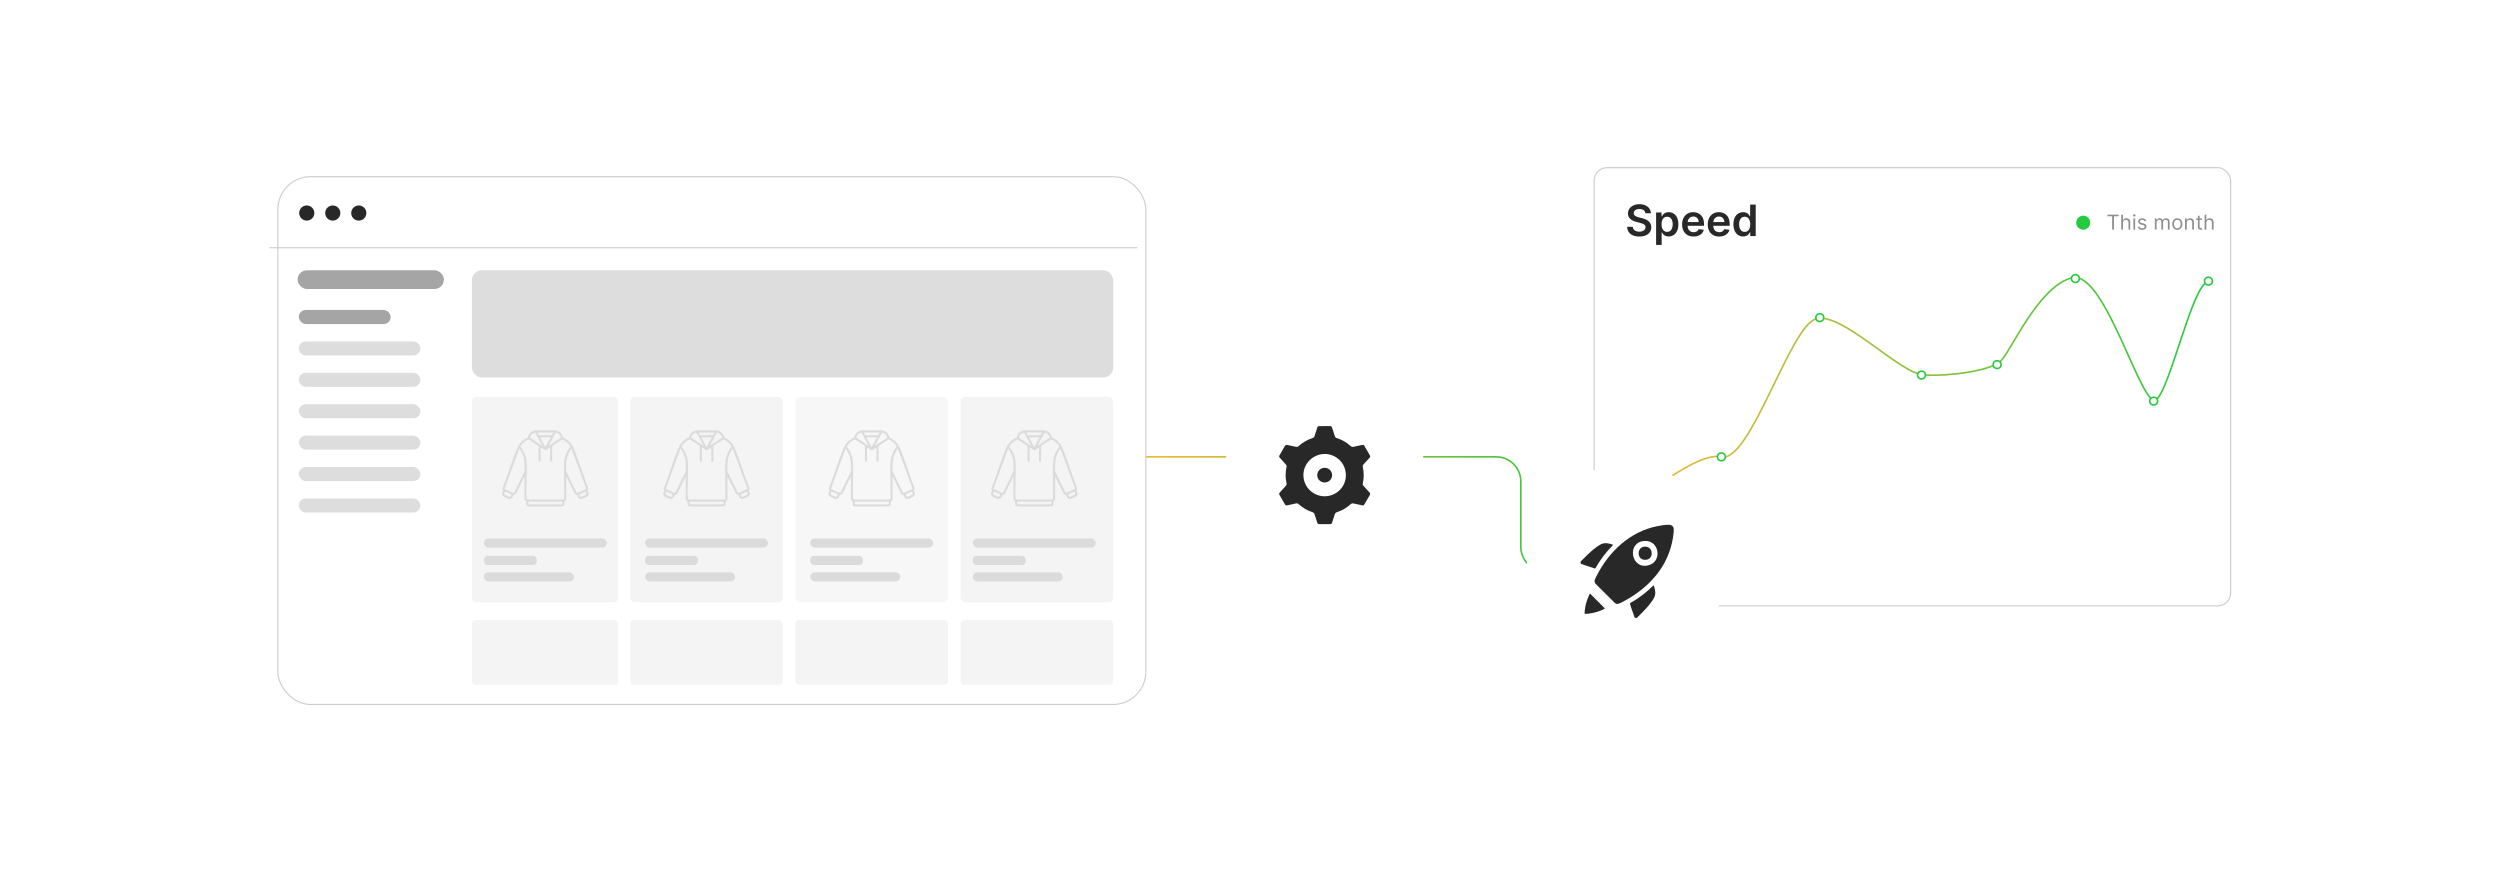 <?xml version="1.0" encoding="UTF-8"?><svg id="a" xmlns="http://www.w3.org/2000/svg" xmlns:xlink="http://www.w3.org/1999/xlink" viewBox="0 0 860 300"><defs><linearGradient id="b" x1="556.089" y1="136.852" x2="759.49" y2="136.852" gradientUnits="userSpaceOnUse"><stop offset="0" stop-color="#f5b935"/><stop offset=".286" stop-color="#bcbd37"/><stop offset=".942" stop-color="#30c93e"/><stop offset="1" stop-color="#24cb3f"/></linearGradient><linearGradient id="c" x1="391.239" y1="176.853" x2="548.378" y2="176.853" xlink:href="#b"/><filter id="d" x="86.826" y="51.952" width="316.32" height="199.44" filterUnits="userSpaceOnUse"><feOffset dx="0" dy="0"/><feGaussianBlur result="e" stdDeviation="2.852"/><feFlood flood-color="#969696" flood-opacity=".3"/><feComposite in2="e" operator="in"/><feComposite in="SourceGraphic"/></filter><filter id="f" x="410.741" y="118.587" width="89.76" height="89.76" filterUnits="userSpaceOnUse"><feOffset dx="0" dy="0"/><feGaussianBlur result="g" stdDeviation="3.441"/><feFlood flood-color="#848484" flood-opacity=".3"/><feComposite in2="g" operator="in"/><feComposite in="SourceGraphic"/></filter><filter id="h" x="514.901" y="149.547" width="89.76" height="89.76" filterUnits="userSpaceOnUse"><feOffset dx="0" dy="0"/><feGaussianBlur result="i" stdDeviation="3.441"/><feFlood flood-color="#848484" flood-opacity=".3"/><feComposite in2="i" operator="in"/><feComposite in="SourceGraphic"/></filter></defs><rect x="548.378" y="57.675" width="218.953" height="150.755" rx="4.465" ry="4.465" fill="#fff" stroke="#ccc" stroke-miterlimit="10" stroke-width=".403"/><path d="M566.004,73.358c-.049-.461-.256-.821-.62-1.078-.365-.257-.838-.386-1.419-.386-.409,0-.76.061-1.052.185-.292.123-.516.291-.671.502-.155.211-.234.453-.238.724,0,.226.053.421.156.586.103.166.246.306.426.42.18.114.378.21.597.288.219.078.439.143.66.196l1.015.253c.409.095.803.224,1.182.386.378.162.719.367,1.02.613s.54.544.716.893c.177.349.265.757.265,1.226,0,.634-.162,1.192-.486,1.673-.324.48-.792.856-1.403,1.125s-1.35.404-2.217.404c-.842,0-1.571-.13-2.189-.391-.619-.261-1.102-.641-1.448-1.142-.347-.5-.535-1.11-.562-1.828h1.929c.027.377.144.69.349.94s.471.437.801.56c.329.123.698.185,1.106.185.427,0,.801-.065,1.123-.193s.575-.308.758-.539c.184-.231.277-.501.28-.811-.003-.282-.086-.515-.248-.7s-.389-.34-.679-.465c-.291-.125-.63-.237-1.018-.336l-1.231-.317c-.891-.229-1.595-.577-2.11-1.044-.517-.467-.774-1.088-.774-1.863,0-.638.173-1.196.52-1.675.347-.479.819-.852,1.419-1.117.599-.266,1.276-.399,2.034-.399.768,0,1.441.133,2.022.399.579.266,1.034.634,1.365,1.104s.502,1.01.513,1.62h-1.887Z" fill="#282828"/><path d="M569.697,84.249v-11.16h1.882v1.342h.11c.099-.197.238-.408.418-.631s.423-.415.73-.576c.306-.16.697-.24,1.173-.24.627,0,1.193.159,1.698.478.506.319.907.79,1.205,1.411s.446,1.383.446,2.285c0,.892-.145,1.649-.439,2.272-.292.624-.69,1.099-1.194,1.427-.503.328-1.074.491-1.712.491-.465,0-.851-.078-1.157-.232s-.552-.343-.737-.563c-.185-.22-.328-.429-.431-.626h-.079v4.322h-1.913ZM571.573,77.147c0,.525.075.984.225,1.379.15.395.366.702.65.922.283.22.628.33,1.033.33.423,0,.776-.114,1.062-.341.286-.227.501-.539.647-.935.146-.397.22-.848.22-1.355,0-.504-.072-.951-.217-1.342s-.359-.698-.644-.919c-.285-.222-.642-.333-1.067-.333-.409,0-.756.107-1.041.322s-.501.516-.647.904-.22.844-.22,1.369Z" fill="#282828"/><path d="M582.586,81.364c-.814,0-1.516-.17-2.106-.51-.591-.34-1.044-.822-1.361-1.448-.316-.625-.476-1.362-.476-2.211,0-.835.159-1.568.478-2.201.318-.632.766-1.125,1.34-1.48.574-.354,1.248-.531,2.023-.531.5,0,.974.08,1.419.24.445.161.84.408,1.184.743.344.335.614.76.811,1.276s.296,1.13.296,1.842v.586h-6.653v-1.29h4.819c-.004-.366-.083-.693-.237-.98-.155-.287-.371-.513-.647-.679-.277-.166-.599-.248-.965-.248-.391,0-.734.094-1.03.283s-.525.435-.69.74-.248.639-.251,1.002v1.125c0,.472.086.876.259,1.212s.414.594.724.771c.31.178.673.267,1.089.267.278,0,.53-.04.756-.119.226-.079.421-.196.586-.351.166-.155.291-.347.376-.576l1.785.201c-.112.472-.326.883-.642,1.234s-.718.622-1.207.814c-.49.192-1.05.288-1.681.288Z" fill="#282828"/><path d="M591.405,81.364c-.814,0-1.516-.17-2.106-.51-.591-.34-1.044-.822-1.361-1.448-.316-.625-.476-1.362-.476-2.211,0-.835.159-1.568.478-2.201.318-.632.766-1.125,1.34-1.48.574-.354,1.248-.531,2.023-.531.5,0,.974.08,1.419.24.445.161.84.408,1.184.743.344.335.614.76.811,1.276s.296,1.13.296,1.842v.586h-6.653v-1.29h4.819c-.004-.366-.083-.693-.237-.98-.155-.287-.371-.513-.647-.679-.277-.166-.599-.248-.965-.248-.391,0-.734.094-1.03.283s-.525.435-.69.74-.248.639-.251,1.002v1.125c0,.472.086.876.259,1.212s.414.594.724.771c.31.178.673.267,1.089.267.278,0,.53-.04.756-.119.226-.079.421-.196.586-.351.166-.155.291-.347.376-.576l1.785.201c-.112.472-.326.883-.642,1.234s-.718.622-1.207.814c-.49.192-1.05.288-1.681.288Z" fill="#282828"/><path d="M599.643,81.348c-.638,0-1.209-.164-1.712-.491-.504-.328-.902-.803-1.194-1.427-.293-.624-.439-1.381-.439-2.272,0-.902.148-1.664.446-2.285s.7-1.092,1.207-1.411c.508-.319,1.073-.478,1.696-.478.476,0,.867.08,1.173.24.307.161.55.352.73.576s.319.434.418.631h.079v-4.048h1.918v10.822h-1.881v-1.279h-.116c-.099.197-.242.406-.429.626-.186.22-.433.408-.739.563s-.692.232-1.157.232ZM600.177,79.779c.405,0,.751-.11,1.036-.33s.502-.528.649-.922c.148-.395.223-.854.223-1.379s-.073-.981-.22-1.369-.361-.689-.644-.904c-.284-.215-.632-.322-1.044-.322-.426,0-.782.111-1.067.333-.285.222-.5.528-.644.919s-.217.838-.217,1.342c0,.507.073.959.22,1.355.145.396.362.708.649.935s.641.341,1.06.341Z" fill="#282828"/><path d="M556.277,178.337s26.004-23.426,35.875-21.183c9.871,2.243,23.527-44.741,32.5-47.433s28.756,18.844,37.26,19.293c8.504.449,22.862-1.346,26.451-4.935,3.589-3.589,12.927-25.626,24.41-28.516s24.214,46.254,29.066,41.872c4.852-4.382,12.416-39.57,17.607-40.372" fill="#fff" stroke="url(#b)" stroke-miterlimit="10" stroke-width=".562"/><circle cx="556.277" cy="178.337" r="1.346" fill="#f26322"/><circle cx="592.152" cy="157.154" r="1.346" fill="#fff" stroke="#24cb3f" stroke-miterlimit="10" stroke-width=".562"/><path d="M724.958,74.396v-.554h3.865v.554h-1.621v4.599h-.623v-4.599h-1.621Z" fill="#8e8e8e"/><path d="M730.302,76.671v2.325h-.594v-5.153h.594v1.892h.051c.091-.2.227-.358.409-.477.182-.118.425-.177.729-.177.263,0,.493.052.691.157.198.104.352.265.462.48.109.215.164.489.164.821v2.456h-.594v-2.416c0-.307-.079-.544-.237-.713s-.378-.253-.658-.253c-.194,0-.368.041-.521.123-.153.083-.274.202-.362.36s-.133.349-.133.574Z" fill="#8e8e8e"/><path d="M734.197,74.487c-.116,0-.216-.04-.299-.119-.083-.079-.124-.173-.124-.284s.041-.206.124-.284c.083-.079.183-.118.299-.118.115,0,.215.039.298.118.083.079.124.173.124.284s-.041.206-.124.284c-.083.079-.183.119-.298.119ZM733.894,78.995v-3.864h.594v3.864h-.594Z" fill="#8e8e8e"/><path d="M738.313,75.996l-.534.151c-.033-.089-.082-.176-.146-.26-.065-.085-.152-.155-.264-.21-.11-.056-.252-.083-.425-.083-.236,0-.434.054-.59.162-.157.108-.235.245-.235.411,0,.148.054.264.161.35.107.085.275.157.503.214l.574.141c.345.084.603.212.771.384.17.172.255.393.255.663,0,.221-.064.419-.19.594-.127.174-.303.312-.529.413s-.49.151-.79.151c-.395,0-.721-.085-.979-.257-.259-.171-.422-.421-.491-.75l.564-.141c.054.208.156.364.306.468.15.104.347.156.591.156.276,0,.496-.059.66-.177.163-.118.245-.26.245-.426,0-.134-.047-.247-.141-.339-.094-.091-.238-.16-.433-.205l-.644-.151c-.353-.084-.613-.214-.778-.391-.165-.177-.248-.399-.248-.665,0-.218.061-.411.185-.579.124-.168.292-.299.506-.395s.457-.143.729-.143c.383,0,.683.084.902.252.219.168.374.389.467.664Z" fill="#8e8e8e"/><path d="M741.27,78.995v-3.864h.574v.604h.05c.081-.206.211-.367.391-.482.179-.115.395-.172.646-.172.255,0,.468.057.638.172.17.115.303.276.398.482h.041c.099-.2.247-.358.445-.477.197-.118.435-.177.712-.177.345,0,.628.107.848.323.22.215.329.55.329,1.005v2.586h-.594v-2.586c0-.285-.078-.489-.233-.611-.156-.123-.34-.184-.552-.184-.272,0-.481.082-.631.245s-.224.371-.224.62v2.516h-.605v-2.647c0-.22-.071-.397-.214-.532-.143-.135-.326-.203-.551-.203-.154,0-.298.041-.432.123-.133.083-.24.196-.322.341-.081.145-.122.312-.122.501v2.416h-.594Z" fill="#8e8e8e"/><path d="M749,79.076c-.349,0-.654-.083-.917-.249s-.467-.398-.614-.697c-.146-.299-.22-.647-.22-1.047,0-.402.073-.754.22-1.054.147-.3.352-.533.614-.699s.568-.249.917-.249.654.083.917.249.467.399.614.699c.146.3.22.652.22,1.054,0,.399-.073.748-.22,1.047-.147.298-.352.531-.614.697s-.568.249-.917.249ZM749,78.543c.265,0,.483-.068.654-.204s.298-.315.38-.536c.082-.222.123-.461.123-.72s-.041-.499-.123-.722-.209-.403-.38-.541c-.171-.137-.39-.206-.654-.206s-.483.069-.654.206c-.171.138-.298.318-.38.541s-.123.464-.123.722.041.498.123.72c.082.221.209.4.38.536s.39.204.654.204Z" fill="#8e8e8e"/><path d="M752.25,76.671v2.325h-.594v-3.864h.574v.604h.05c.091-.196.229-.354.413-.474s.423-.18.715-.18c.262,0,.49.053.686.16s.349.268.458.483c.108.215.163.488.163.816v2.456h-.594v-2.416c0-.303-.078-.54-.236-.71-.157-.17-.374-.255-.649-.255-.19,0-.358.041-.507.123-.148.083-.266.202-.351.36-.086.158-.129.349-.129.574Z" fill="#8e8e8e"/><path d="M757.483,75.131v.503h-2.002v-.503h2.002ZM756.064,74.205h.594v3.684c0,.168.025.293.074.376.05.083.113.139.191.166.078.028.161.042.248.042.065,0,.119-.003.161-.011.042-.007.075-.014.101-.019l.121.534c-.041.015-.097.03-.169.046s-.163.024-.274.024c-.168,0-.332-.036-.492-.108-.16-.072-.292-.182-.398-.33-.104-.147-.157-.334-.157-.558v-3.845Z" fill="#8e8e8e"/><path d="M758.972,76.671v2.325h-.594v-5.153h.594v1.892h.051c.091-.2.227-.358.409-.477.182-.118.425-.177.729-.177.263,0,.493.052.691.157.198.104.352.265.462.48.109.215.164.489.164.821v2.456h-.594v-2.416c0-.307-.079-.544-.237-.713s-.378-.253-.658-.253c-.194,0-.368.041-.521.123-.153.083-.274.202-.362.36s-.133.349-.133.574Z" fill="#8e8e8e"/><circle cx="716.63" cy="76.602" r="2.692" fill="#24cb3f" stroke="#fff" stroke-miterlimit="10" stroke-width=".562"/><circle cx="625.998" cy="109.272" r="1.346" fill="#fff" stroke="#24cb3f" stroke-miterlimit="10" stroke-width=".562"/><circle cx="660.995" cy="129.014" r="1.346" fill="#fff" stroke="#24cb3f" stroke-miterlimit="10" stroke-width=".562"/><circle cx="687.018" cy="125.424" r="1.346" fill="#fff" stroke="#24cb3f" stroke-miterlimit="10" stroke-width=".562"/><circle cx="713.938" cy="95.812" r="1.346" fill="#fff" stroke="#24cb3f" stroke-miterlimit="10" stroke-width=".562"/><circle cx="740.859" cy="137.987" r="1.346" fill="#fff" stroke="#24cb3f" stroke-miterlimit="10" stroke-width=".562"/><circle cx="759.703" cy="96.709" r="1.346" fill="#fff" stroke="#24cb3f" stroke-miterlimit="10" stroke-width=".562"/><path d="M391.239,157.154h123.446c4.682,0,8.478,3.796,8.478,8.478v22.442c0,4.682,3.796,8.478,8.478,8.478h16.738" fill="#fff" stroke="url(#c)" stroke-miterlimit="10" stroke-width=".562"/><rect x="95.593" y="60.783" width="298.57" height="181.542" rx="11.22" ry="11.22" fill="#fff" filter="url(#d)" stroke="#ccc" stroke-miterlimit="10" stroke-width=".384"/><line x1="92.669" y1="85.217" x2="391.239" y2="85.217" fill="#fff" stroke="#ccc" stroke-miterlimit="10" stroke-width=".384"/><circle cx="105.529" cy="73.287" r="2.607" fill="#282828"/><circle cx="114.475" cy="73.287" r="2.607" fill="#282828"/><circle cx="123.421" cy="73.287" r="2.607" fill="#282828"/><rect x="102.367" y="92.979" width="50.334" height="6.426" rx="3.213" ry="3.213" fill="#a5a5a5"/><rect x="102.793" y="106.628" width="31.598" height="4.844" rx="2.422" ry="2.422" fill="#a5a5a5"/><rect x="102.793" y="117.434" width="41.815" height="4.844" rx="2.422" ry="2.422" fill="#ddd"/><rect x="102.793" y="128.24" width="41.815" height="4.844" rx="2.422" ry="2.422" fill="#ddd"/><rect x="102.793" y="139.047" width="41.815" height="4.844" rx="2.422" ry="2.422" fill="#ddd"/><rect x="102.793" y="149.853" width="41.815" height="4.844" rx="2.422" ry="2.422" fill="#ddd"/><rect x="102.793" y="160.659" width="41.815" height="4.844" rx="2.422" ry="2.422" fill="#ddd"/><rect x="102.793" y="171.465" width="41.815" height="4.844" rx="2.422" ry="2.422" fill="#ddd"/><rect x="162.333" y="92.979" width="220.601" height="36.888" rx="3.426" ry="3.426" fill="#ddd"/><rect x="162.333" y="136.539" width="50.334" height="70.694" rx="1.543" ry="1.543" fill="#f4f4f4"/><rect x="216.787" y="136.539" width="52.517" height="70.694" rx="1.576" ry="1.576" fill="#f4f4f4"/><rect x="273.602" y="136.539" width="52.517" height="70.694" rx="1.576" ry="1.576" fill="#f7f7f7"/><rect x="330.418" y="136.539" width="52.517" height="70.694" rx="1.576" ry="1.576" fill="#f4f4f4"/><rect x="162.333" y="213.301" width="50.334" height="22.24" rx="1.256" ry="1.256" fill="#f4f4f4"/><rect x="216.787" y="213.301" width="52.517" height="22.24" rx="1.282" ry="1.282" fill="#f4f4f4"/><rect x="273.602" y="213.301" width="52.517" height="22.24" rx="1.282" ry="1.282" fill="#f4f4f4"/><rect x="330.418" y="213.301" width="52.517" height="22.24" rx="1.282" ry="1.282" fill="#f4f4f4"/><path d="M180.447,163.873l-2.912,5.918c-.326.533-.705.36-.923.563-.111.103-.275.616-.397.793-.267.39-.661.582-1.136.501-.262-.044-1.539-.646-1.81-.806-.5-.296-.707-.828-.521-1.378.065-.191.363-.623.374-.755.006-.065-.204-.34-.224-.531-.021-.198.027-.372.088-.556,1.732-4.302,3.037-8.883,4.799-13.159.664-1.612,1.526-2.73,3.037-3.623.129-.076.701-.314.739-.362.038-.047.18-.616.26-.78.413-.853,1.384-1.562,2.339-1.645,2.231.127,4.633-.162,6.843-0,1.19.087,2.129.886,2.553,1.966.042.107.081.439.102.463.018.02.178.042.248.078,1.742.893,2.809,2.077,3.547,3.887,1.783,4.371,3.103,8.951,4.861,13.335.102.535-.228.797-.211.988.023.253.403.701.403,1.08,0,.353-.279.791-.573.973-.282.173-1.41.706-1.713.784-.504.13-.943.019-1.248-.423-.109-.158-.334-.825-.404-.875-.165-.116-.772-.104-.867-.531l-2.926-5.905v7.939c0,.332-.547.613-.585.723-.168.49.286,1.444-.648,1.671l-11.704.017c-1.105-.106-.641-1.129-.811-1.687-.036-.117-.584-.422-.584-.784v-7.879ZM190.318,148.769h-5.411l.47.913.093.043,4.333-.014c.077-.026.557-.904.515-.942ZM184.125,148.837c-.849.019-1.74.886-1.808,1.715l4.255,2.855-2.446-4.57ZM192.923,150.601c-.037-.857-.917-1.733-1.771-1.744l-2.438,4.491,4.21-2.747ZM189.426,150.434h-3.627l1.785,3.33,1.843-3.33ZM185.977,153.883v4.787c0,.15-.626.408-.71-.123l-.001-4.994-.09-.207-3.332-2.195c-.932.39-1.789,1.014-2.407,1.813-.147.19-.493.539-.351.762,1.136,1.398,1.952,3.311,2.074,5.124.273,4.056-.262,8.43-.002,12.489.02.313.005.522.387.505l12.255 0c.168.001.268-.102.268-.268.164-4.091-.227-8.363-.006-12.434.11-2.028.925-3.991,2.18-5.56-.534-.836-1.239-1.563-2.099-2.067-.227-.133-.637-.419-.869-.3l-3.225,2.13-.09.207.001,5.056c-.082.441-.712.252-.712.002v-4.727c-.358.158-1.313,1.014-1.635,1.014-.278.001-1.287-.88-1.635-1.014ZM176.864,169.506l3.579-7.332c-.018-1.582.129-3.127-.252-4.677-.286-1.162-.847-2.248-1.559-3.198l-5.022,13.769c.007.138.135.176.234.236.576.353,1.793.835,2.459,1.109.157.065.425.228.56.093ZM196.592,154.36c-1.825,2.198-1.928,5.018-1.81,7.755l3.493,7.211c.059.116.171.241.316.228.392-.231,2.887-1.171,2.999-1.4.022-.046.036-.09.027-.142l-5.024-13.653ZM175.923,170.003l-2.108-.902c-.028-.004-.056-.003-.081.012-.031.02-.301.582-.308.677-.005.074-.007.154.015.226.07.225,1.522.775,1.807.932.304.118.734-.862.675-.946ZM201.495,169.107l-2.195.894c-.073.085.318,1.129.665.938.387-.263,1.381-.522,1.683-.819.276-.272-.112-.708-.154-1.013ZM193.47,172.555h-11.715c.011.318-.041.645.059.951h11.566c.006,0,.089-.083.089-.089v-.862Z" fill="#dbdbdb"/><rect x="166.453" y="185.222" width="42.282" height="3.161" rx="1.581" ry="1.581" fill="#dbdbdb"/><rect x="166.453" y="191.208" width="18.166" height="3.161" rx="1.264" ry="1.264" fill="#dbdbdb"/><rect x="166.453" y="196.866" width="30.965" height="3.161" rx="1.581" ry="1.581" fill="#dbdbdb"/><path d="M235.898,163.873l-2.912,5.918c-.326.533-.705.36-.923.563-.111.103-.275.616-.397.793-.267.39-.661.582-1.136.501-.262-.044-1.539-.646-1.81-.806-.5-.296-.707-.828-.521-1.378.065-.191.363-.623.374-.755.006-.065-.204-.34-.224-.531-.021-.198.027-.372.088-.556,1.732-4.302,3.037-8.883,4.799-13.159.664-1.612,1.526-2.73,3.037-3.623.129-.076.701-.314.739-.362.038-.047.18-.616.26-.78.413-.853,1.384-1.562,2.339-1.645,2.231.127,4.633-.162,6.843-0,1.19.087,2.129.886,2.553,1.966.042.107.081.439.102.463.018.02.178.042.248.078,1.742.893,2.809,2.077,3.547,3.887,1.783,4.371,3.103,8.951,4.861,13.335.102.535-.228.797-.211.988.023.253.403.701.403,1.08,0,.353-.279.791-.573.973-.282.173-1.41.706-1.713.784-.504.13-.943.019-1.248-.423-.109-.158-.334-.825-.404-.875-.165-.116-.772-.104-.867-.531l-2.926-5.905v7.939c0,.332-.547.613-.585.723-.168.49.286,1.444-.648,1.671l-11.704.017c-1.105-.106-.641-1.129-.811-1.687-.036-.117-.584-.422-.584-.784v-7.879ZM245.769,148.769h-5.411l.47.913.093.043,4.333-.014c.077-.026.557-.904.515-.942ZM239.576,148.837c-.849.019-1.74.886-1.808,1.715l4.255,2.855-2.446-4.57ZM248.374,150.601c-.037-.857-.917-1.733-1.771-1.744l-2.438,4.491,4.21-2.747ZM244.877,150.434h-3.627l1.785,3.33,1.843-3.33ZM241.428,153.883v4.787c0,.15-.626.408-.71-.123l-.001-4.994-.09-.207-3.332-2.195c-.932.39-1.789,1.014-2.407,1.813-.147.19-.493.539-.351.762,1.136,1.398,1.952,3.311,2.074,5.124.273,4.056-.262,8.43-.002,12.489.02.313.005.522.387.505l12.255 0c.168.001.268-.102.268-.268.164-4.091-.227-8.363-.006-12.434.11-2.028.925-3.991,2.18-5.56-.534-.836-1.239-1.563-2.099-2.067-.227-.133-.637-.419-.869-.3l-3.225,2.13-.09.207.001,5.056c-.082.441-.712.252-.712.002v-4.727c-.358.158-1.313,1.014-1.635,1.014-.278.001-1.287-.88-1.635-1.014ZM232.315,169.506l3.579-7.332c-.018-1.582.129-3.127-.252-4.677-.286-1.162-.847-2.248-1.559-3.198l-5.022,13.769c.007.138.135.176.234.236.576.353,1.793.835,2.459,1.109.157.065.425.228.56.093ZM252.043,154.36c-1.825,2.198-1.928,5.018-1.81,7.755l3.493,7.211c.059.116.171.241.316.228.392-.231,2.887-1.171,2.999-1.4.022-.046.036-.09.027-.142l-5.024-13.653ZM231.374,170.003l-2.108-.902c-.028-.004-.056-.003-.081.012-.031.02-.301.582-.308.677-.005.074-.007.154.015.226.07.225,1.522.775,1.807.932.304.118.734-.862.675-.946ZM256.947,169.107l-2.195.894c-.073.085.318,1.129.665.938.387-.263,1.381-.522,1.683-.819.276-.272-.112-.708-.154-1.013ZM248.921,172.555h-11.715c.011.318-.041.645.059.951h11.566c.006,0,.089-.083.089-.089v-.862Z" fill="#dbdbdb"/><rect x="221.904" y="185.222" width="42.282" height="3.161" rx="1.581" ry="1.581" fill="#dbdbdb"/><rect x="221.904" y="191.208" width="18.166" height="3.161" rx="1.264" ry="1.264" fill="#dbdbdb"/><rect x="221.904" y="196.866" width="30.965" height="3.161" rx="1.581" ry="1.581" fill="#dbdbdb"/><path d="M292.713,163.873l-2.912,5.918c-.326.533-.705.36-.923.563-.111.103-.275.616-.397.793-.267.39-.661.582-1.136.501-.262-.044-1.539-.646-1.81-.806-.5-.296-.707-.828-.521-1.378.065-.191.363-.623.374-.755.006-.065-.204-.34-.224-.531-.021-.198.027-.372.088-.556,1.732-4.302,3.037-8.883,4.799-13.159.664-1.612,1.526-2.73,3.037-3.623.129-.076.701-.314.739-.362.038-.047.18-.616.26-.78.413-.853,1.384-1.562,2.339-1.645,2.231.127,4.633-.162,6.843-0,1.19.087,2.129.886,2.553,1.966.042.107.081.439.102.463.018.02.178.042.248.078,1.742.893,2.809,2.077,3.547,3.887,1.783,4.371,3.103,8.951,4.861,13.335.102.535-.228.797-.211.988.023.253.403.701.403,1.08,0,.353-.279.791-.573.973-.282.173-1.41.706-1.713.784-.504.13-.943.019-1.248-.423-.109-.158-.334-.825-.404-.875-.165-.116-.772-.104-.867-.531l-2.926-5.905v7.939c0,.332-.547.613-.585.723-.168.49.286,1.444-.648,1.671l-11.704.017c-1.105-.106-.641-1.129-.811-1.687-.036-.117-.584-.422-.584-.784v-7.879ZM302.584,148.769h-5.411l.47.913.093.043,4.333-.014c.077-.026.557-.904.515-.942ZM296.392,148.837c-.849.019-1.74.886-1.808,1.715l4.255,2.855-2.446-4.57ZM305.189,150.601c-.037-.857-.917-1.733-1.771-1.744l-2.438,4.491,4.21-2.747ZM301.692,150.434h-3.627l1.785,3.33,1.843-3.33ZM298.244,153.883v4.787c0,.15-.626.408-.71-.123l-.001-4.994-.09-.207-3.332-2.195c-.932.39-1.789,1.014-2.407,1.813-.147.19-.493.539-.351.762,1.136,1.398,1.952,3.311,2.074,5.124.273,4.056-.262,8.43-.002,12.489.02.313.005.522.387.505l12.255 0c.168.001.268-.102.268-.268.164-4.091-.227-8.363-.006-12.434.11-2.028.925-3.991,2.18-5.56-.534-.836-1.239-1.563-2.099-2.067-.227-.133-.637-.419-.869-.3l-3.225,2.13-.09.207.001,5.056c-.082.441-.712.252-.712.002v-4.727c-.358.158-1.313,1.014-1.635,1.014-.278.001-1.287-.88-1.635-1.014ZM289.13,169.506l3.579-7.332c-.018-1.582.129-3.127-.252-4.677-.286-1.162-.847-2.248-1.559-3.198l-5.022,13.769c.007.138.135.176.234.236.576.353,1.793.835,2.459,1.109.157.065.425.228.56.093ZM308.858,154.36c-1.825,2.198-1.928,5.018-1.81,7.755l3.493,7.211c.059.116.171.241.316.228.392-.231,2.887-1.171,2.999-1.4.022-.046.036-.09.027-.142l-5.024-13.653ZM288.19,170.003l-2.108-.902c-.028-.004-.056-.003-.081.012-.031.02-.301.582-.308.677-.005.074-.007.154.015.226.07.225,1.522.775,1.807.932.304.118.734-.862.675-.946ZM313.762,169.107l-2.195.894c-.073.085.318,1.129.665.938.387-.263,1.381-.522,1.683-.819.276-.272-.112-.708-.154-1.013ZM305.736,172.555h-11.715c.011.318-.041.645.059.951h11.566c.006,0,.089-.083.089-.089v-.862Z" fill="#dbdbdb"/><rect x="278.72" y="185.222" width="42.282" height="3.161" rx="1.581" ry="1.581" fill="#dbdbdb"/><rect x="278.72" y="191.208" width="18.166" height="3.161" rx="1.264" ry="1.264" fill="#dbdbdb"/><rect x="278.72" y="196.866" width="30.965" height="3.161" rx="1.581" ry="1.581" fill="#dbdbdb"/><path d="M348.632,163.873l-2.912,5.918c-.326.533-.705.36-.923.563-.111.103-.275.616-.397.793-.267.39-.661.582-1.136.501-.262-.044-1.539-.646-1.81-.806-.5-.296-.707-.828-.521-1.378.065-.191.363-.623.374-.755.006-.065-.204-.34-.224-.531-.021-.198.027-.372.088-.556,1.732-4.302,3.037-8.883,4.799-13.159.664-1.612,1.526-2.73,3.037-3.623.129-.076.701-.314.739-.362.038-.047.18-.616.26-.78.413-.853,1.384-1.562,2.339-1.645,2.231.127,4.633-.162,6.843-0,1.19.087,2.129.886,2.553,1.966.042.107.081.439.102.463.018.02.178.042.248.078,1.742.893,2.809,2.077,3.547,3.887,1.783,4.371,3.103,8.951,4.861,13.335.102.535-.228.797-.211.988.023.253.403.701.403,1.08,0,.353-.279.791-.573.973-.282.173-1.41.706-1.713.784-.504.13-.943.019-1.248-.423-.109-.158-.334-.825-.404-.875-.165-.116-.772-.104-.867-.531l-2.926-5.905v7.939c0,.332-.547.613-.585.723-.168.49.286,1.444-.648,1.671l-11.704.017c-1.105-.106-.641-1.129-.811-1.687-.036-.117-.584-.422-.584-.784v-7.879ZM358.503,148.769h-5.411l.47.913.093.043,4.333-.014c.077-.026.557-.904.515-.942ZM352.31,148.837c-.849.019-1.74.886-1.808,1.715l4.255,2.855-2.446-4.57ZM361.108,150.601c-.037-.857-.917-1.733-1.771-1.744l-2.438,4.491,4.21-2.747ZM357.611,150.434h-3.627l1.785,3.33,1.843-3.33ZM354.162,153.883v4.787c0,.15-.626.408-.71-.123l-.001-4.994-.09-.207-3.332-2.195c-.932.39-1.789,1.014-2.407,1.813-.147.19-.493.539-.351.762,1.136,1.398,1.952,3.311,2.074,5.124.273,4.056-.262,8.43-.002,12.489.02.313.005.522.387.505l12.255 0c.168.001.268-.102.268-.268.164-4.091-.227-8.363-.006-12.434.11-2.028.925-3.991,2.18-5.56-.534-.836-1.239-1.563-2.099-2.067-.227-.133-.637-.419-.869-.3l-3.225,2.13-.09.207.001,5.056c-.082.441-.712.252-.712.002v-4.727c-.358.158-1.313,1.014-1.635,1.014-.278.001-1.287-.88-1.635-1.014ZM345.049,169.506l3.579-7.332c-.018-1.582.129-3.127-.252-4.677-.286-1.162-.847-2.248-1.559-3.198l-5.022,13.769c.007.138.135.176.234.236.576.353,1.793.835,2.459,1.109.157.065.425.228.56.093ZM364.777,154.36c-1.825,2.198-1.928,5.018-1.81,7.755l3.493,7.211c.059.116.171.241.316.228.392-.231,2.887-1.171,2.999-1.4.022-.046.036-.09.027-.142l-5.024-13.653ZM344.108,170.003l-2.108-.902c-.028-.004-.056-.003-.081.012-.031.02-.301.582-.308.677-.005.074-.007.154.015.226.07.225,1.522.775,1.807.932.304.118.734-.862.675-.946ZM369.68,169.107l-2.195.894c-.073.085.318,1.129.665.938.387-.263,1.381-.522,1.683-.819.276-.272-.112-.708-.154-1.013ZM361.655,172.555h-11.715c.011.318-.041.645.059.951h11.566c.006,0,.089-.083.089-.089v-.862Z" fill="#dbdbdb"/><rect x="334.638" y="185.222" width="42.282" height="3.161" rx="1.581" ry="1.581" fill="#dbdbdb"/><rect x="334.638" y="191.208" width="18.166" height="3.161" rx="1.264" ry="1.264" fill="#dbdbdb"/><rect x="334.638" y="196.866" width="30.965" height="3.161" rx="1.581" ry="1.581" fill="#dbdbdb"/><circle cx="455.683" cy="163.446" r="34.487" fill="#fff" filter="url(#f)"/><path d="M468.783,173.872c-1.048-.222-2.099-.429-3.141-.674-.399-.094-.698-.042-1.011.245-1.371,1.259-2.956,2.168-4.722,2.744-.426.139-.642.374-.766.785-.281.927-.605,1.84-.891,2.765-.118.383-.305.583-.741.575-1.216-.023-2.433-.022-3.649-0-.435.008-.623-.189-.742-.574-.291-.945-.62-1.879-.912-2.824-.113-.366-.305-.587-.685-.708-1.814-.577-3.423-1.521-4.827-2.804-.278-.254-.55-.296-.903-.215-.963.223-1.935.406-2.898.63-.417.097-.696.025-.919-.378-.577-1.047-1.176-2.082-1.795-3.105-.234-.387-.186-.652.121-.974.683-.715,1.322-1.473,1.993-2.2.225-.244.359-.487.281-.83-.434-1.919-.436-3.84-.002-5.758.077-.342-.047-.587-.273-.832-.699-.757-1.371-1.539-2.075-2.292-.259-.277-.259-.512-.074-.823.62-1.046,1.231-2.098,1.823-3.16.219-.393.484-.483.914-.38.961.231,1.936.402,2.899.624.381.088.66.007.951-.257,1.377-1.249,2.956-2.17,4.726-2.738.433-.139.637-.381.762-.787.29-.945.618-1.879.91-2.824.115-.372.324-.526.718-.52,1.216.017,2.433.02,3.649-.002.433-.008.626.184.746.57.299.964.632,1.918.933,2.882.108.347.299.544.656.656,1.797.564,3.386,1.504,4.785,2.758.314.281.612.346,1.011.252.962-.226,1.937-.398,2.899-.626.415-.099.656.026.858.384.596,1.06,1.202,2.115,1.825,3.159.205.344.163.585-.107.872-.692.736-1.345,1.507-2.034,2.245-.248.266-.358.538-.277.893.428,1.878.428,3.757.001,5.635-.08.353.019.628.269.896.675.723,1.31,1.484,1.993,2.2.304.319.369.577.13.97-.621,1.021-1.201,2.067-1.802,3.101-.135.232-.262.488-.607.444ZM455.691,170.72c4.012-.002,7.333-3.258,7.288-7.265-.052-4.576-3.818-7.322-7.276-7.291-4.04.036-7.357,3.308-7.331,7.31.026,4.003,3.304,7.248,7.319,7.246Z" fill="#282828"/><path d="M455.705,160.928c1.426.005,2.566,1.153,2.539,2.557-.027,1.393-1.143,2.481-2.55,2.483-1.437.003-2.583-1.125-2.567-2.525.017-1.428,1.136-2.519,2.578-2.514Z" fill="#282828"/><circle cx="559.731" cy="194.369" r="34.487" fill="#fff" filter="url(#h)"/><path d="M574.19,180.52c.805.009,1.524.557,1.567,1.397.095,1.842-.511,4.701-1.036,6.492-2.247,7.662-7.723,13.509-14.487,17.49-.726.427-3.208,1.897-3.91,1.873-.212-.007-.551-.154-.733-.271l-6.658-6.618c-.894-.925-.082-2.037.393-2.965,4.189-8.196,11.366-14.979,20.593-16.88,1.357-.28,2.882-.534,4.271-.518ZM565.623,186.092c-6.23.486-4.509,10.119,1.616,8.325,4.672-1.368,3.556-8.729-1.616-8.325Z" fill="#282828"/><path d="M548.783,195.555l-.279-.024-4.546-1.516c-.269-.176-.347-.645-.165-.917,1.764-1.716,3.517-3.609,5.547-5.017,1.4-.971,2.253-1.449,4.022-1.122.258.048,1.329.318,1.497.43.089.059.081.081-0.0.143-2.38,2.374-4.447,5.079-6.076,8.021Z" fill="#282828"/><path d="M560.721,207.493c2.94-1.636,5.652-3.691,8.021-6.076.062-.081.084-.089.143-0.0.112.168.383,1.239.43,1.497.326,1.765-.15,2.626-1.122,4.022-1.412,2.028-3.299,3.784-5.017,5.547-.291.18-.789.122-.934-.212-.407-1.454-1.167-3.047-1.498-4.499-.018-.08-.067-.212-.024-.279Z" fill="#282828"/><path d="M552.001,209.408c-.048.07-1.356.626-1.548.701-1.123.438-2.438.773-3.634.934-.225.03-1.597.175-1.672.122-.086-.061-.01-.914.005-1.075.125-1.363.466-2.773.945-4.051.083-.221.692-1.709.771-1.764.052-.036.197.008.25.065l4.818,4.818c.057.053.101.198.065.25Z" fill="#282828"/><path d="M565.476,188.086c3.538-.553,3.716,5.0.002,4.461-2.395-.348-2.379-4.089-.002-4.461Z" fill="#282828"/></svg>